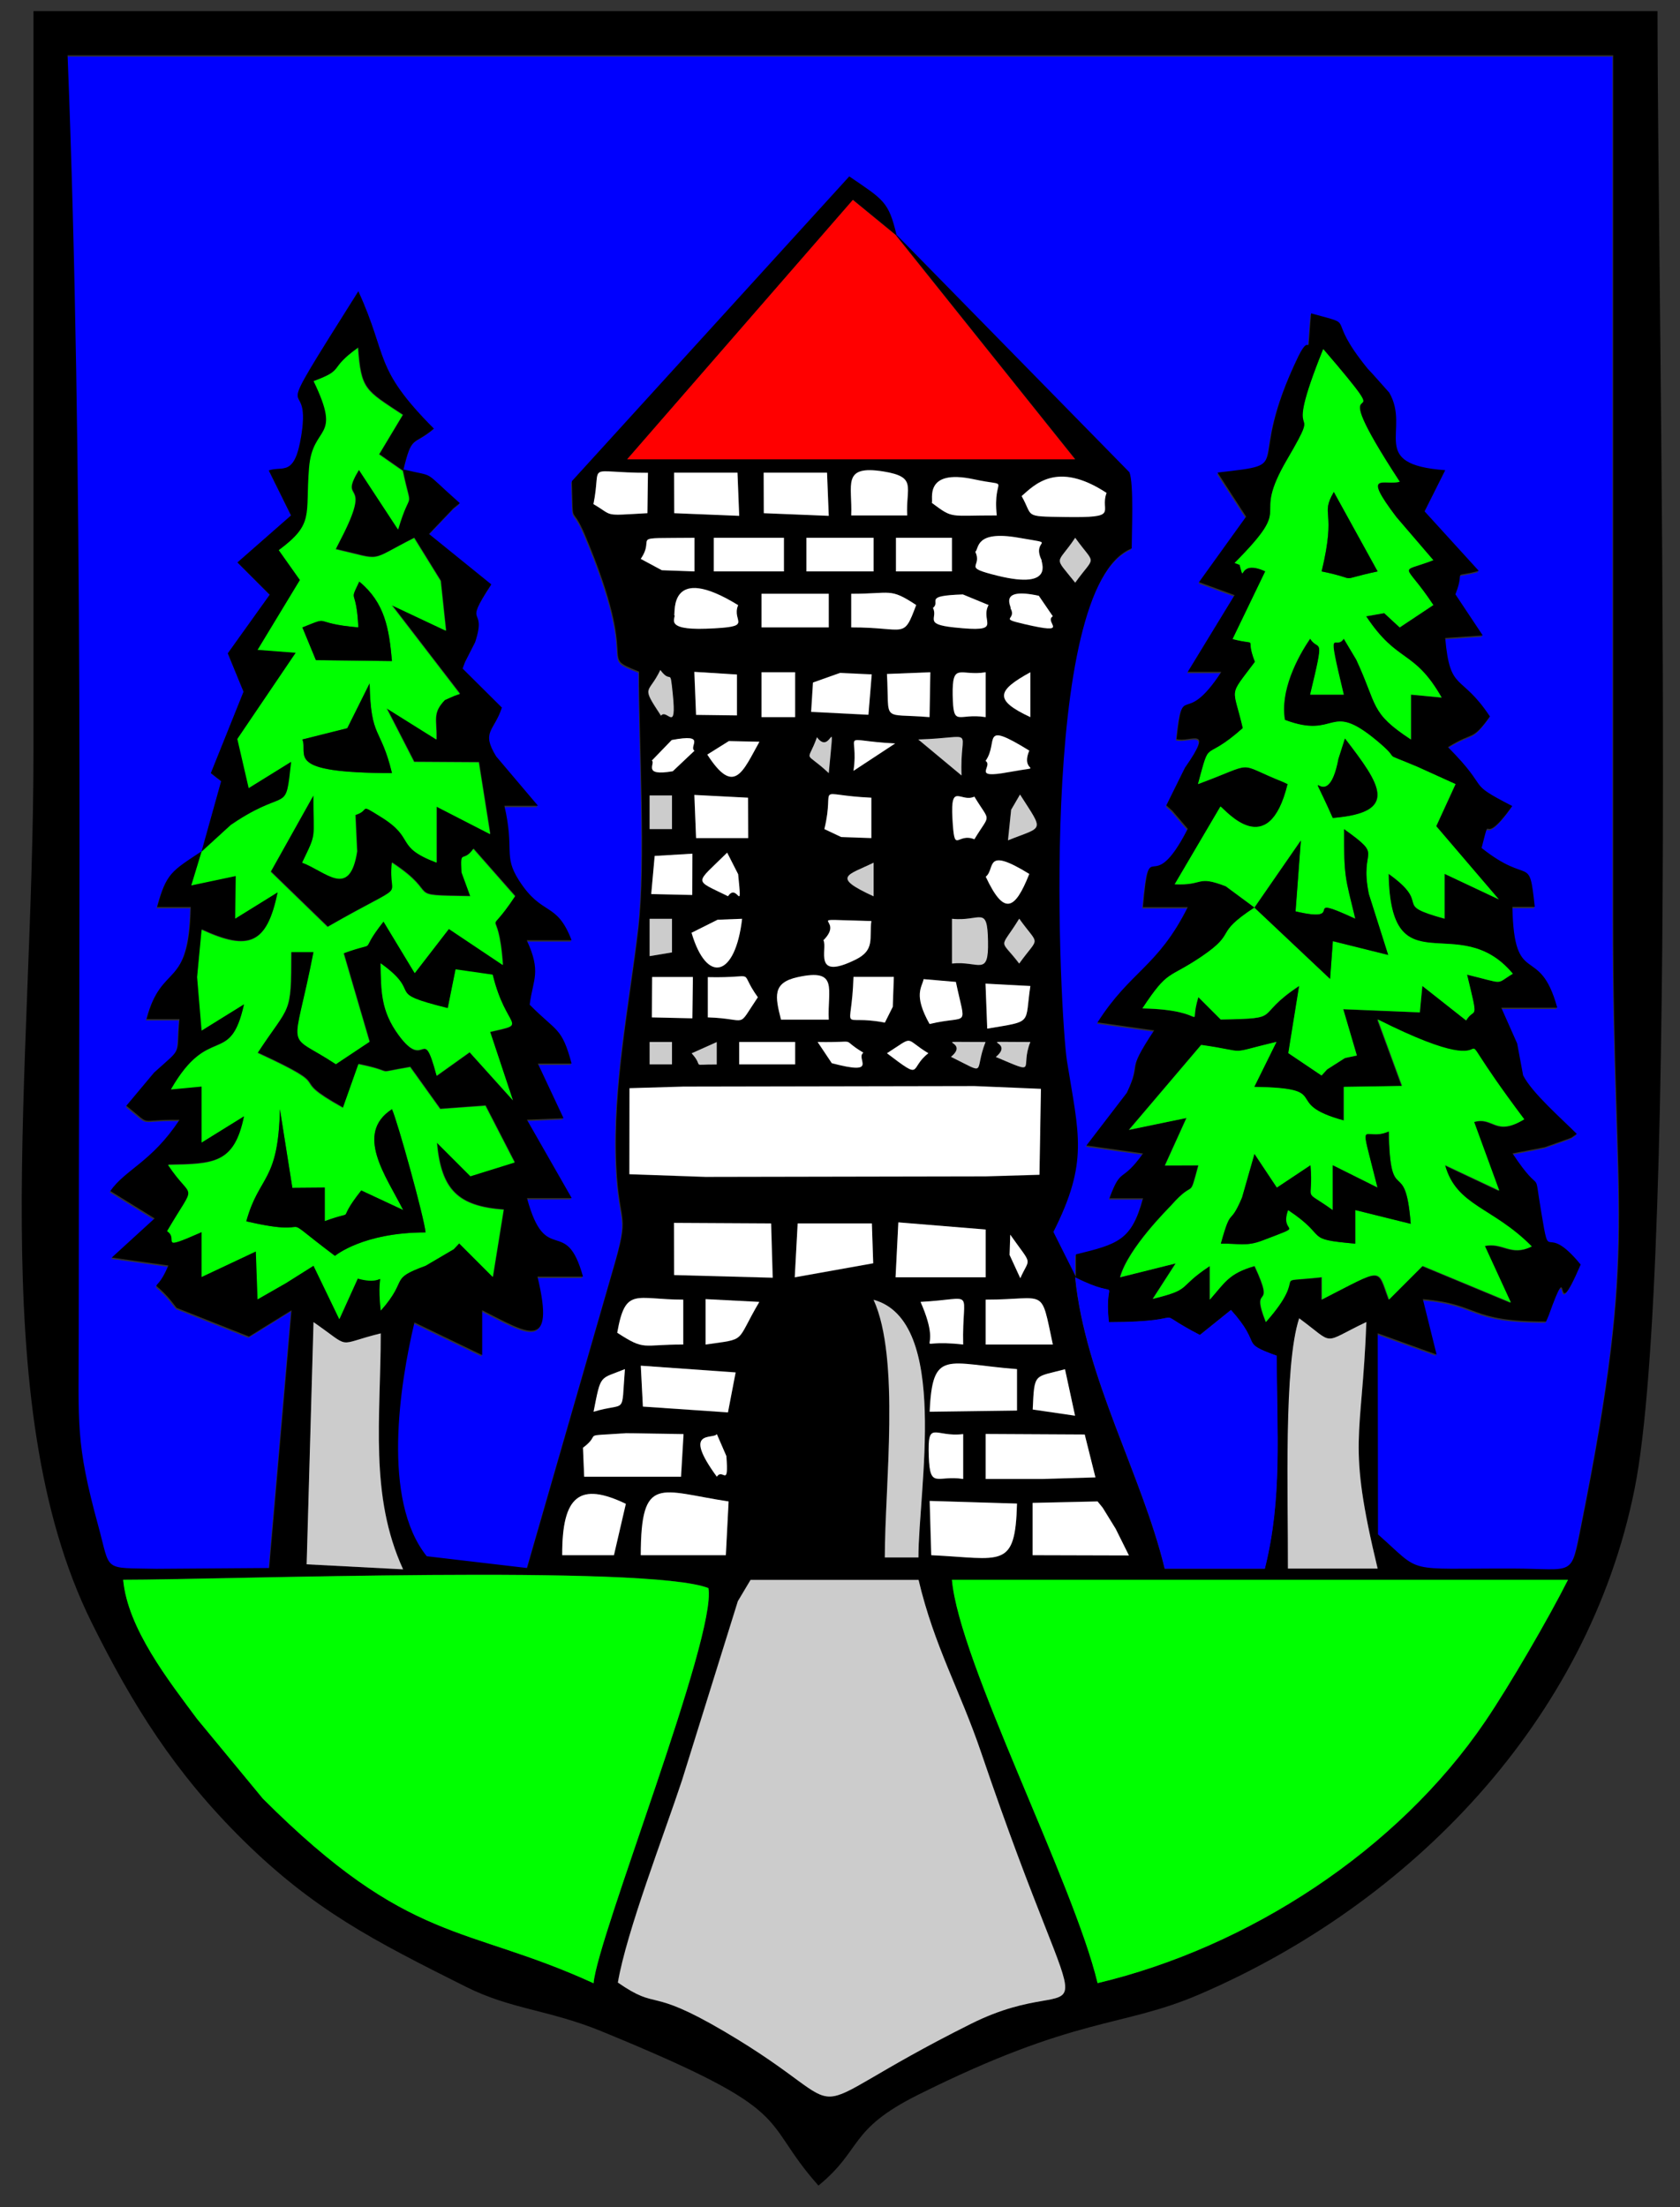 <svg xmlns="http://www.w3.org/2000/svg" viewBox="0 0 12.7 16.679" shape-rendering="geometricPrecision" text-rendering="geometricPrecision" image-rendering="optimizeQuality" fill-rule="evenodd" clip-rule="evenodd"><rect x="0" y="0" width="12.7" height="16.679" fill="#333333" stroke="none"/><defs><style type="text/css"><![CDATA[
    .fil1 {fill:black}
    .fil0 {fill:#0000FE}
    .fil2 {fill:lime}
    .fil3 {fill:#CCCCCC}
    .fil4 {fill:red}
    .fil5 {fill:white}
   ]]></style></defs><g id="_2280594898192"><path class="fil0" d="M1.524 6.435l.148-.53-.039-.03-.039-.031.247-.615-.119-.29.317-.443-.244-.244.405-.355-.168-.34c.105-.038.195.055.246-.265.084-.532-.301.072.431-1.089.229.5.109.573.571 1.038-.16.136-.165.038-.232.317.254.062.128-.007.423.254l-.048.039-.185.194.471.381c-.225.341-.028.148-.122.436l-.076.149-.019.051.297.295c-.059.178-.159.181-.043.369l.316.373h-.254c.078.335-.01.375.109.562.177.279.284.155.399.454h-.339c.112.243.047.291.022.487.206.209.241.166.317.445h-.255l.194.413-.277.011.339.593h-.338c.142.527.293.121.423.593h-.344c.139.577-.08.425-.418.254v.339l-.512-.247c-.111.469-.249 1.341.093 1.767l.758.089.645-2.236c.142-.481.052-.316.03-.809-.027-.605.1-1.221.167-1.787.059-.504.005-1.397.005-1.942-.328-.132.026 0-.408-1.031-.108-.257-.088-.032-.1-.408l2.097-2.303c.26.177.297.189.357.441l1.761 1.795c.033.09.017.457.017.575-.717.29-.541 3.55-.489 3.876.088.555.164.759-.103 1.289l.17.339v-.169c.32-.077.422-.106.508-.424h-.254c.091-.246.087-.103.254-.339l-.428-.06.306-.399c.122-.258-.019-.131.206-.471l-.428-.06c.247-.389.455-.418.682-.871h-.339c.053-.589.054-.036.339-.592l-.117-.137-.045-.04.141-.285c.228-.326.037-.187-.064-.216.05-.46.051-.067.339-.508h-.254l.354-.58-.269-.098.356-.495-.216-.333c.618-.071.195-.013.61-.876.107-.222.061.099.097-.327.371.102.088.001.428.418l.041.044.122.137c.166.284-.168.543.423.586l-.156.311.41.45c-.222.059-.094-.029-.177.177l.207.311-.284.019c.037.416.117.26.338.593-.138.193-.121.11-.317.232.336.339.119.257.486.445-.252.351-.15.003-.232.317.369.292.357.034.402.445h-.169c.012.627.204.266.339.762h-.423l.12.27.045.241c.067.134.292.328.406.443l-.043.029-.199.071-.244.047c.233.354.154.07.217.443.071.421.016.053.298.397-.224.52-.057-.129-.241.383l-.02.047c-.592.001-.494-.131-.932-.169l.104.419-.445-.161.002 1.52c.344.304.182.256 1.02.258.471.001.437.074.518-.33.437-2.181.24-2.295.24-4.585v-6.52h-11.684c.123 3.13.085 6.489.084 9.652 0 .697-.026.825.148 1.461.096.349.028.315.439.324l.853-.006.169-1.948-.321.199-.548-.217c-.213-.283-.173-.054-.062-.32l-.428-.06.324-.296-.335-.207c.116-.164.314-.219.523-.538-.336-.005-.194.057-.402-.106l.21-.251c.223-.201.166-.118.192-.404h-.249c.114-.437.32-.212.334-.847h-.254c.07-.257.107-.269.339-.423z"/><path class="fil1" d="M4.67 14.981c.065-.384.349-1.114.485-1.529l.422-1.353.096-.161h1.27c.12.503.313.831.473 1.304.844 2.486.877 1.573-.08 2.052-1.459.731-.746.712-1.86.057-.586-.344-.491-.152-.807-.371zm-.182.005c-.974-.445-1.389-.284-2.5-1.395l-.498-.603c-.212-.287-.525-.683-.558-1.051.751 0 3.97-.117 4.424.063.064.364-.838 2.631-.868 2.985zm3.81 0c-.182-.763-1.047-2.43-1.101-3.048h4.657c-.144.286-.444.802-.625 1.069-.665.98-1.796 1.709-2.931 1.979zm.137-3.433l.1.201-.728-.002v-.396l.491-.011.039.048.098.159zm-3.592.199c.001-.616.145-.484.664-.406l-.021.406h-.644zm-2.472-1.761c.299.207.158.171.508.085 0 .643-.087 1.224.169 1.783l-.729-.038.052-1.83zm4.657 1.351l.66.02c-.012.501-.115.415-.649.39l-.012-.41zm-2.777.41c-.002-.454.135-.554.481-.388l-.09.388h-.391zm4.03-.587l-.407.012h-.423v-.339l.749.004.081.324zm-1.259-.159c-.01-.285.044-.142.26-.169v.339c-.198-.031-.251.081-.26-.17zm-1.531-.002c.019.249-.027.087-.072.156-.267-.364-.026-.278 0-.322l.072.166zm-.342.156h-.732l-.009-.217c.157-.118-.042-.085.328-.111l.433.007-.019.322zm2.657-.508c.013-.282.009-.241.244-.304l.076.351-.321-.047zm-.118-.305v.313l-.661.009c.021-.478.128-.362.66-.322zm-2.844-.026l.717.051-.058.302-.643-.044-.016-.309zm-.356.348c.057-.29.044-.242.237-.322-.029.36.019.245-.237.322zm5.926 1.185h-.677c.002-.55-.033-1.533.085-1.891.279.205.161.193.508.028-.035.904-.149.894.085 1.863zm-2.963-2.032c.467 0 .413-.105.508.339h-.508v-.339zm-2.286.339c-.315-.001-.285.05-.499-.089.062-.35.136-.25.499-.25v.339zm2.963-.508c.381.193.212-.05.254.338.691-.001.268-.121.688.097l.235-.189c.248.278.054.24.346.346 0 .578.044 1.075-.09 1.609h-.757c-.172-.71-.6-1.439-.677-2.202zm-.847.508c-.446-.05-.124.126-.322-.322.43-.023.312-.113.322.322zm-.593 1.609c0-.541.118-1.504-.085-1.947.579.159.339 1.434.339 1.947h-.254zm-1.354-1.951l.406.021c-.185.313-.087.275-.406.322v-.342zm2.303-.487c.173.245.149.164.076.329l-.081-.176.005-.153zm-.846-.094l.66.054v.361h-.681l.021-.415zm-1.694.005l.734.004.012.41-.746-.02v-.394zm.933.004h.561l.01.301-.593.106.022-.406zm-.865-1.033l2.201-.004.502.021-.011.649-.407.012-2.117.004-.576-.021v-.649l.407-.012zm2.363-.226c.161-.134-.216-.113.261-.113-.082.201.067.251-.261.113zm-.339-.001c.161-.132-.216-.112.261-.112-.091.231.022.251-.261.112zm-.484-.027c.215-.138.126-.113.313 0-.151.115-.034.212-.313 0zm-.179-.004c-.063.043.124.175-.239.079l-.107-.16c.335.007.151-.036.346.081zm-.938.088v-.169h.423v.169h-.423zm-.36-.085l.19-.085v.169c-.21-.001-.088.028-.19-.085zm-.318.085v-.169h.169v.169h-.169zm4.657 1.947c-.124-.314.084-.059-.085-.423-.196.056-.225.125-.339.254v-.254c-.255.169-.126.173-.431.248l.173-.268-.42.105c.06-.22.369-.523.387-.544.185-.211.13-.025.205-.302l-.253.001.163-.359-.435.09.546-.642c.382.054.171.072.569-.023l-.168.34c.617.01.19.122.677.254v-.254l.438-.007-.184-.501c1.195.6.348-.258 1.108.755-.22.132-.23-.023-.379.02l.19.519-.41-.193c.086.311.359.314.656.615-.16.077-.215-.033-.355-.004l.197.428-.667-.277-.254.254c-.092-.244-.031-.243-.508 0v-.169c-.426.046-.077-.051-.423.339zm-2.117-2.558l.339.018c-.044.293.025.263-.326.322l-.013-.34zm-.224-.012c.076.362.103.245-.199.318-.126-.223-.057-.278-.045-.339l.244.021zm-.47-.037l-.008.226-.06.12c-.355-.068-.251.105-.237-.345h.305zm-1.519 0l-.004.312-.306-.007.002-.305h.308zm.793.001c.313-.069.224.091.235.321h-.361c-.044-.175-.067-.278.126-.321zm-.68-.001c.398.01.219-.07.378.152-.166.247-.061.162-.378.152v-.305zm-2.049.745c-.108-.404-.08-.024-.286-.304-.136-.185-.133-.333-.137-.543.334.239.006.213.508.339l.059-.293.28.04c.102.42.281.364-.019.432l.172.517-.327-.363-.248.177zm4.402-1.185c.155.216.155.122 0 .339-.152-.199-.149-.095 0-.339zm-.236.169c.005.274-.068.147-.272.169v-.339c.216.023.267-.108.272.169zm-1.858-.169c-.051.441-.267.499-.382.106l.198-.099.185-.007zm.977.017c-.017.129.03.217-.118.291-.33.164-.21-.083-.244-.146.177-.177-.206-.159.362-.145zm-1.507.237l-.169.028v-.282h.169v.254zm2.701-.593c-.11.279-.192.313-.329.021.075-.06-.017-.234.329-.021zm-1.177-.085v.254c-.325-.149-.193-.159 0-.254zm-1.023.087c.033.323-.004.057-.077.167-.263-.13-.251-.086-.006-.329l.083.163zm-.346-.155l-.001.312-.31-.007.026-.288.285-.017zm2.476-.447c.183.287.18.237-.091.346l.024-.231.067-.115zm-.345.016c.123.204.123.118 0 .322-.135-.054-.149.127-.166-.159-.016-.275.062-.116.166-.163zm-.779.313l-.228-.008-.127-.06c.086-.352-.097-.259.355-.237v.305zm-.931-.305l.001.305h-.394l-.013-.326.406.021zm-.576.237h-.169v-.254h.169v.254zm2.543-.43c-.286.052-.112-.045-.172-.085.102-.144-.045-.308.33-.077-.077.182.149.106-.158.163zm-2.537-.007c-.235.041-.128-.06-.158-.081l.15-.155c.272-.051.124.049.172.081l-.164.155zm1.18.014c-.191-.179-.164-.064-.089-.271.112.154.138-.244.089.271zm.677-.254c.455-.015.31-.103.327.272l-.327-.272zm-.491.237c.046-.307-.126-.23.315-.207l-.315.207zm-1.105-.123l.163-.102.231.005c-.125.224-.189.414-.394.097zm2.442-.283c-.279-.13-.251-.201 0-.339v.339zm-.587-.167c-.005-.254.059-.139.249-.172v.339c-.212-.034-.244.086-.249-.167zm-.497-.159l.328-.013-.006.339c-.373-.03-.301.048-.322-.326zm-.116.004l-.025.305-.433-.022.014-.221.203-.072.24.011zm-.578-.017v.339h-.254v-.339h.254zm-.44.017v.309l-.309-.004-.013-.325.322.02zm-.486.148c.031.304-.044.106-.089.163-.155-.236-.095-.156-.005-.345.084.115.072-.033.094.182zm2.654-.53c-.197-.046-.049-.03-.101-.119.01-.009-.097-.161.213-.094l.106.155c-.072.044.149.144-.219.058zm-.529.025c-.231-.024-.117-.069-.157-.147.062-.05-.081-.091.226-.102l.194.08c-.07.129.128.21-.263.169zm-.284-.169c-.099.265-.074.169-.491.169v-.254c.306.001.289-.048.491.085zm-.66.169h-.508v-.254h.508v.254zm-.927.009c-.333.012-.22-.088-.241-.104.009-.013-.045-.399.483-.074-.055.13.138.165-.242.178zm2.79-.686c.156.216.156.122 0 .339-.168-.211-.141-.127 0-.339zm-.585.287c-.28-.069-.112-.06-.17-.181.029-.022-.005-.165.324-.107.32.056.094.001.177.17-.009.008.106.225-.331.118zm-.346-.033h-.423v-.254h.423v.254zm-.593 0h-.508v-.254h.508v.254zm-.677 0h-.53v-.254h.53v.254zm-.924-.009l-.16-.086c.121-.177-.117-.154.406-.159v.254l-.247-.009zm3.041-.403c-.312-.005-.23-.001-.321-.158.094-.082.264-.272.642-.024-.055.147.112.188-.321.182zm-.509-.012c-.366-.001-.326.028-.491-.095.013-.019-.065-.26.318-.178.297.064.14-.038.173.273zm-.857-.332c.257.042.169.116.179.332h-.423c.01-.23-.075-.383.244-.332zm-.426.01l.013.326-.491-.02-.001-.305h.479zm-.677 0l.013.326-.491-.02-.001-.305h.479zm-.681.305c-.342.02-.251.025-.407-.068.065-.328-.079-.237.412-.237l-.004.305zm1.879-2.1l1.355 1.693h-3.386l1.706-1.96.326.267zm2.709 5.08l-.215-.159c-.225-.087-.161-.004-.386-.015l.346-.588c.038.025.363.423.508-.169l-.034-.016c-.371-.148-.188-.153-.644.016.099-.367.031-.149.339-.423-.074-.322-.114-.227.092-.501-.082-.206.045-.118-.169-.172l.247-.512c-.218-.1-.15.114-.194-.049l-.038-.014c.477-.48.107-.289.399-.785.298-.507-.063 0 .271-.831l.105.123c.487.579-.163-.094.473.879-.113.033-.294-.086-.025.268l.279.325c-.271.105-.221.003 0 .339l-.254.169-.117-.108-.137.024c.239.361.359.245.571.614l-.232-.022v.339c-.312-.205-.249-.251-.413-.603l-.095-.159c-.063.101-.136-.142 0 .423h-.254c.115-.475.066-.318 0-.423-.1.145-.229.399-.191.614.399.151.326-.149.691.154.22.183-.004.068.31.2l.289.131-.146.318.473.553-.41-.193v.339c-.412-.113-.083-.096-.423-.339.014.877.528.261.939.755-.137.082-.051.078-.346.007.09.376.058.237-.007.346l-.331-.261-.019.2-.579-.024.103.35-.09.019-.135.086-.042.046-.251-.169.082-.508c-.358.237-.102.244-.593.254l-.169-.169c-.084.268.114.096-.423.085.2-.302.189-.216.452-.395.272-.186.08-.16.395-.367zm-6.435-3.302c.072.337.064.109-.035.443l-.296-.451c-.158.263.097.054-.117.484l-.059.116c.367.084.235.097.593-.085l.201.325.04.376-.41-.193.515.67-.04.014-.073.032c-.097.102-.06.144-.064.299l-.377-.236.208.405.489.003.086.543-.405-.208v.423c-.322-.123-.152-.18-.421-.346-.175-.108-.076-.049-.193-.014l.013.276c-.056.361-.233.152-.415.084.113-.235.085-.164.085-.508l-.323.577.43.417c.648-.372.453-.18.486-.486.388.255.067.245.593.254l-.066-.18c-.01-.188.007-.063.089-.178l.315.358c-.238.36-.128.012-.092.52l-.408-.273-.258.334-.236-.39c-.211.266-.009.134-.302.24l.196.669-.254.169c-.391-.258-.324-.051-.169-.847h-.169c0 .491-.009.387-.254.762.636.293.186.159.645.415l.117-.33c.314.064.086.072.391.022l.227.317.342-.025.221.429-.334.104-.254-.254c.033.361.162.482.505.507l-.082.508-.254-.254-.041.044-.213.125c-.284.103-.124.097-.339.339-.042-.387.086-.17-.174-.242l-.139.307-.195-.404-.208.131-.215.123-.013-.362-.41.193v-.339c-.342.15-.167.053-.261-.007.23-.392.197-.216.007-.501.343-.007.501-.005.575-.368l-.321.199v-.423l-.232.022c.288-.503.447-.165.553-.644l-.321.199-.034-.404.034-.358c.354.163.494.112.575-.283l-.321.199.004-.322-.336.071.078-.256c-.232.154-.269.166-.339.423h.254c-.013.635-.22.41-.334.847h.249c-.026.286.031.203-.192.404l-.21.251c.208.164.066.101.402.106-.21.319-.408.374-.523.538l.335.207-.324.296.428.06c-.111.266-.15.037.062.32l.548.217.321-.199-.169 1.948-.853.006c-.411-.009-.343.026-.439-.324-.174-.635-.148-.764-.148-1.461 0-3.163.039-6.523-.084-9.652h11.684v6.52c0 2.291.197 2.404-.24 4.585-.081.403-.047.331-.518.33-.839-.002-.676.045-1.02-.258l-.002-1.52.445.161-.104-.419c.437.038.34.17.932.169l.02-.047c.183-.512.017.137.241-.383-.282-.344-.228.025-.298-.397-.063-.373.017-.089-.217-.443l.244-.047.199-.071.043-.029c-.114-.115-.339-.31-.406-.443l-.045-.241-.12-.27h.423c-.135-.496-.327-.135-.339-.762h.169c-.044-.41-.033-.153-.402-.445.082-.314-.02.034.232-.317-.367-.189-.15-.107-.486-.445.195-.123.179-.04.317-.232-.221-.333-.301-.177-.338-.593l.284-.019-.207-.311c.083-.206-.045-.118.177-.177l-.41-.45.156-.311c-.592-.043-.258-.301-.423-.586l-.122-.137-.041-.044c-.34-.418-.057-.316-.428-.418-.035.426.01.105-.097.327-.415.862.008.805-.61.876l.216.333-.356.495.269.098-.354.58h.254c-.288.441-.289.048-.339.508.1.029.292-.11.064.216l-.141.285.045.04.117.137c-.285.557-.286.003-.339.592h.339c-.227.453-.435.482-.682.871l.428.06c-.226.34-.084.214-.206.471l-.306.399.428.06c-.168.235-.163.092-.254.339h.254c-.086.318-.189.346-.508.424v.169l-.17-.339c.268-.53.192-.734.103-1.289-.052-.326-.228-3.586.489-3.876 0-.118.017-.486-.017-.575l-1.761-1.795c-.06-.252-.098-.264-.357-.441l-2.097 2.303c.011.376-.009.151.1.408.434 1.03.081.899.408 1.031 0 .545.054 1.438-.005 1.942-.066.567-.193 1.183-.167 1.787.022.493.112.328-.03.809l-.645 2.236-.758-.089c-.342-.426-.204-1.298-.093-1.767l.512.247v-.339c.338.171.557.323.418-.254h.344c-.13-.472-.281-.065-.423-.593h.338l-.339-.593.277-.011-.194-.413h.255c-.075-.278-.111-.236-.317-.445.025-.196.09-.244-.022-.487h.339c-.115-.299-.221-.175-.399-.454-.119-.187-.031-.227-.109-.562h.254l-.316-.373c-.116-.188-.016-.19.043-.369l-.297-.295.019-.051.076-.149c.094-.288-.103-.095.122-.436l-.471-.381.185-.194.048-.039c-.296-.261-.169-.192-.423-.254zm3.14 12.961c.336-.275.222-.421.753-.686 1.204-.601 1.531-.504 2.122-.757 1.605-.688 2.942-2.07 3.294-3.818.342-1.697.174-8.91.174-11.171h-12.277v5.588c0 2.415-.382 4.931.439 6.588.311.627.63 1.137 1.147 1.647.535.526.978.754 1.686 1.108.338.169.626.173 1.02.334 1.516.621 1.178.644 1.642 1.167z"/><path class="fil2" d="M8.297 14.986c1.136-.27 2.266-1 2.931-1.979.181-.266.481-.782.625-1.069h-4.657c.053.618.919 2.285 1.101 3.048zM4.487 14.986c.031-.354.933-2.621.868-2.985-.455-.18-3.673-.063-4.424-.063.033.368.345.764.558 1.051l.498.603c1.111 1.111 1.526.949 2.5 1.395z"/><path class="fil3" d="M4.67 14.981c.316.219.221.026.807.371 1.114.655.4.673 1.86-.057.957-.479.924.434.08-2.052-.161-.473-.354-.801-.473-1.304h-1.27l-.096.161-.422 1.353c-.137.414-.42 1.145-.485 1.529z"/><path class="fil2" d="M2.963 8.382c.042.091.244.82.254.931-.473 0-.682.176-.685.177-.496-.374-.077-.123-.67-.261.097-.351.242-.289.254-.847l.094.594.245-.002v.254c.267-.098.065.034.276-.232l.317.148c-.131-.258-.369-.578-.085-.762zm-.169-3.217c.009.424.083.321.169.677-.828-.001-.631-.138-.677-.254l.339-.085.169-.339zm-.085-.423c-.015-.316-.074-.174.007-.346.193.159.225.353.247.6l-.575-.007-.102-.247c.232-.092.054-.032.423 0zm-1.185 1.693l-.078.256.336-.071-.004.322.321-.199c-.081.395-.22.447-.575.283l-.034.358.034.404.321-.199c-.106.479-.264.14-.553.644l.232-.022v.423l.321-.199c-.074.363-.232.361-.575.368.189.285.222.109-.007.501.095.06-.08.157.261.007v.339l.41-.193.013.362.215-.123.208-.131.195.404.139-.307c.261.072.132-.144.174.242.215-.242.055-.235.339-.339l.213-.125.041-.044.254.254.082-.508c-.343-.026-.473-.146-.505-.507l.254.254.334-.104-.221-.429-.342.025-.227-.317c-.304.05-.077.042-.391-.022l-.117.33c-.46-.255-.01-.122-.645-.415.245-.375.254-.271.254-.762h.169c-.154.795-.222.589.169.847l.254-.169-.196-.669c.293-.106.091.026.302-.24l.236.39.258-.334.408.273c-.035-.508-.146-.16.092-.52l-.315-.358c-.082.115-.099-.009-.089.178l.066.18c-.526-.009-.205.001-.593-.254-.034.306.162.115-.486.486l-.43-.417.323-.577c0 .344.028.273-.085.508.182.068.359.276.415-.084l-.013-.276c.117-.035.019-.094.193.014.269.166.099.223.421.346v-.423l.405.208-.086-.543-.489-.003-.208-.405.377.236c.003-.155-.033-.198.064-.299l.073-.032.04-.014-.515-.67.41.193-.04-.376-.201-.325c-.358.181-.225.169-.593.085l.059-.116c.214-.43-.041-.222.117-.484l.296.451c.099-.334.107-.106.035-.443l-.179-.125.179-.298c-.286-.189-.315-.19-.339-.508-.235.168-.091.163-.339.254.219.455-.007.32-.034.658-.029.362.042.419-.229.62l.16.226-.32.528.288.022-.441.651.086.372.321-.199c-.044.396-.018.194-.405.442l-.051.034-.221.202zM9.483 6.858l.35-.506-.04.535c.412.097.013-.148.452.056-.077-.32-.085-.308-.085-.677.311.223.112.125.187.49l.146.46-.418-.104-.021.285-.572-.539zm.593-.677c-.233-.526-.047.029.043-.447l.049-.153c.269.349.415.558-.092.6zm-.085-1.863c.115-.479-.015-.416.092-.6l.331.6c-.337.072-.11.064-.423 0zm-.508 2.54c-.316.207-.123.181-.395.367-.263.179-.252.093-.452.395.537.011.339.183.423-.085l.169.169c.49-.009.234-.017.593-.254l-.082.508.251.169.042-.046.135-.086.09-.019-.103-.35.579.024.019-.2.331.261c.066-.109.098.03.007-.346.295.071.209.075.346-.007-.411-.494-.924.122-.939-.755.341.243.011.225.423.339v-.339l.41.193-.473-.553.146-.318-.289-.131c-.314-.132-.089-.018-.31-.2-.366-.303-.292-.003-.691-.154-.038-.216.091-.47.191-.614.066.106.115-.052 0 .423h.254c-.136-.566-.063-.322 0-.423l.095.159c.164.352.101.398.413.603v-.339l.232.022c-.211-.369-.332-.253-.571-.614l.137-.024.117.108.254-.169c-.221-.336-.271-.234 0-.339l-.279-.325c-.269-.354-.088-.235.025-.268-.636-.973.014-.3-.473-.879l-.105-.123c-.335.832.026.324-.271.831-.291.496.078.305-.399.785l.038.014c.044.164-.023-.05.194.049l-.247.512c.214.055.087-.033.169.172-.205.274-.166.178-.092.501-.308.274-.239.056-.339.423.456-.168.272-.164.644-.016l.034.016c-.145.593-.47.195-.508.169l-.346.588c.225.011.161-.071.386.015l.215.159zM10.075 8.805l.339.169c-.145-.582-.115-.336.085-.423.01.593.124.166.166.697l-.419-.104v.254c-.401-.036-.19-.043-.508-.254-.071.195.157.095-.194.23-.123.047-.178.021-.314.024.082-.296.062-.117.16-.348l.094-.329.169.254.254-.169c.026.299-.073.165.169.339v-.339zm.522-.599l-.438.007v.254c-.487-.132-.061-.244-.677-.254l.168-.34c-.398.095-.188.077-.569.023l-.546.642.435-.09-.163.359.253-.001c-.075.277-.02.092-.205.302-.019.021-.327.324-.387.544l.42-.105-.173.268c.305-.075.176-.08.431-.248v.254c.114-.129.143-.198.339-.254.169.364-.04.11.085.423.346-.39-.003-.292.423-.339v.169c.477-.243.416-.244.508 0l.254-.254.667.277-.197-.428c.14-.029.196.081.355.004-.296-.3-.57-.304-.656-.615l.41.193-.19-.519c.149-.043.16.113.379-.02-.76-1.013.087-.154-1.108-.755l.184.501z"/><path class="fil4" d="M6.773 1.778l-.326-.267-1.706 1.96h3.386l-1.355-1.693z"/><path class="fil0" d="M8.128 9.652c.077.763.505 1.492.677 2.202h.757c.134-.534.09-1.032.09-1.609-.292-.106-.098-.068-.346-.346l-.235.189c-.421-.218.003-.098-.688-.097-.042-.388.126-.146-.254-.338z"/><path class="fil5" d="M4.758 8.873l.576.02 2.117-.004.407-.012.011-.649-.502-.021-2.201.004-.407.012z"/><path class="fil1" d="M1.524 6.435l.221-.202.051-.034c.387-.247.361-.046.405-.442l-.321.199-.086-.372.441-.651-.288-.022.32-.528-.16-.226c.271-.201.2-.259.229-.62.027-.338.254-.203.034-.658.247-.091.103-.086.339-.254.024.318.052.319.339.508l-.179.298.179.125c.067-.279.072-.181.232-.317-.462-.464-.342-.538-.571-1.038-.732 1.161-.347.557-.431 1.089-.051.321-.141.227-.246.265l.168.34-.405.355.244.244-.317.443.119.29-.247.615.039.031.039.03-.148.53z"/><path class="fil3" d="M9.737 11.853h.677c-.233-.969-.119-.958-.085-1.863-.347.165-.229.177-.508-.028-.118.358-.083 1.341-.085 1.891zM2.318 11.821l.729.038c-.256-.559-.169-1.141-.169-1.783-.35.086-.209.122-.508-.085l-.052 1.83z"/><path class="fil1" d="M10.414 8.975l-.339-.169v.339c-.242-.173-.143-.039-.169-.339l-.254.169-.169-.254-.094.329c-.098.231-.078.052-.16.348.136-.003.191.023.314-.024.351-.134.123-.035.194-.23.318.21.107.218.508.254v-.254l.419.104c-.041-.531-.156-.104-.166-.697-.2.087-.229-.159-.085.423zM2.963 8.382c-.284.184-.046.504.085.762l-.317-.148c-.211.266-.009.134-.276.232v-.254l-.245.002-.094-.594c-.012.557-.157.495-.254.847.593.139.174-.112.67.261.002-.001.211-.177.685-.177-.01-.111-.212-.84-.254-.931z"/><path class="fil2" d="M3.302 8.128l.248-.177.327.363-.172-.517c.3-.068.121-.012.019-.432l-.28-.04-.059.293c-.502-.125-.174-.1-.508-.339.004.209.001.358.137.543.206.28.178-.1.286.304z"/><path class="fil3" d="M6.689 11.769h.254c0-.513.24-1.788-.339-1.947.203.444.085 1.406.085 1.947z"/><path class="fil1" d="M9.483 6.858l.572.539.021-.285.418.104-.146-.46c-.075-.365.124-.268-.187-.49-.001.369.008.358.085.677-.44-.203-.041.042-.452-.056l.04-.535-.35.506z"/><path class="fil5" d="M5.096 9.635l.745.02-.012-.41-.734-.004zM4.843 11.752h.644l.021-.406c-.519-.078-.663-.21-.664.406zM7.451 11.176h.423l.407-.012-.081-.324-.749-.004zM6.77 9.652h.681v-.361l-.66-.054zM7.039 11.752c.534.025.636.112.649-.39l-.66-.02.012.41zM7.806 11.752l.728.002-.1-.201-.098-.159-.039-.048-.491.011v.396zM4.407 10.942l.009.217h.732l.019-.322-.433-.007c-.37.026-.171-.007-.328.111zM7.027 10.668l.661-.009v-.313c-.532-.041-.639-.157-.66.322z"/><path class="fil1" d="M2.709 4.741c-.369-.032-.191-.092-.423 0l.102.247.575.007c-.022-.247-.054-.441-.247-.6-.081.172-.022.03-.007.346zM2.625 5.503l-.339.085c.047.116-.15.253.677.254-.086-.356-.16-.253-.169-.677l-.169.339z"/><path class="fil5" d="M4.86 10.629l.643.044.058-.302-.717-.051zM6.008 9.652l.593-.106-.01-.301h-.561zM4.25 11.752h.391l.09-.388c-.346-.166-.483-.066-.481.388zM7.451 10.16h.508c-.095-.444-.041-.339-.508-.339v.339zM4.666 10.071c.214.139.183.088.499.089v-.339c-.362 0-.437-.1-.499.25zM7.723 3.749c.09.157.009.153.321.158.434.007.266-.035.321-.182-.377-.248-.547-.058-.642.024zM5.097 3.878l.491.02-.013-.326h-.479zM5.774 3.878l.491.02-.013-.326h-.479z"/><path class="fil1" d="M10.075 6.181c.507-.042.361-.251.092-.6l-.049.153c-.09.476-.277-.079-.043.447z"/><path class="fil5" d="M7.373 4.17c.057.121-.11.112.17.181.437.107.323-.11.331-.118-.082-.169.143-.115-.177-.17-.329-.057-.295.085-.324.107z"/><path class="fil1" d="M9.991 4.318c.314.064.086.072.423 0l-.331-.6c-.106.184.024.121-.092.6z"/><path class="fil5" d="M6.435 3.895h.423c-.011-.216.077-.29-.179-.332-.319-.051-.234.101-.244.332zM5.396 4.318h.53v-.254h-.53zM5.757 4.741h.508v-.254h-.508zM6.096 4.318h.508v-.254h-.508zM6.146 5.158l-.014.221.433.022.025-.305-.24-.011-.203.072zM5.262 6.333h.394l-.001-.305-.406-.021zM7.044 3.8c.166.123.125.094.491.095-.034-.31.124-.209-.173-.273-.383-.082-.305.158-.318.178zM5.097 4.647c.021.016-.092.116.241.104.379-.014.187-.048.242-.178-.527-.324-.474.061-.483.074zM4.487 3.81c.157.092.065.087.407.068l.004-.305c-.49 0-.346-.09-.412.237zM5.904 7.705h.361c-.011-.23.078-.39-.235-.321-.193.042-.17.146-.126.321zM6.435 4.741c.417-.001.392.096.491-.169-.202-.133-.185-.084-.491-.085v.254zM6.773 4.318h.423v-.254h-.423zM5.351 7.688c.317.01.212.094.378-.152-.16-.223.02-.143-.378-.152v.305zM6.232 6.265l.127.06.228.008v-.305c-.453-.021-.269-.115-.355.237zM6.225 7.105c.034.063-.086.309.244.146.148-.073.101-.162.118-.291-.568-.014-.185-.032-.362.145zM7.027 5.419l.006-.339-.328.013c.021.374-.051.295.322.326zM6.689 7.728l.06-.12.008-.226h-.305c-.014.451-.118.277.237.345zM5.334 10.16c.319-.046.221-.009.406-.322l-.406-.021v.342zM5.262 5.402l.309.004v-.309l-.322-.02zM5.228 7.049c.116.392.331.334.382-.106l-.185.007-.198.099zM7.053 4.594c.04.078-.074.122.157.147.391.042.194-.039.263-.169l-.194-.08c-.306.01-.163.051-.226.102zM7.463 7.773c.351-.059.282-.029.326-.322l-.339-.018.013.34zM4.928 7.688l.306.007.004-.312h-.308z"/><path class="fil3" d="M7.197 7.281c.204-.022.278.105.272-.169-.005-.277-.056-.146-.272-.169v.339z"/><path class="fil5" d="M4.843 4.223l.16.086.247.009v-.254c-.523.005-.285-.018-.406.159zM7.281 10.16c-.01-.434.108-.345-.322-.322.198.448-.124.272.322.322zM4.923 6.756l.31.007.001-.312-.285.017zM7.027 7.738c.302-.072.275.044.199-.318l-.244-.021c-.011.061-.08.116.045.339zM5.757 5.419h.254v-.339h-.254zM7.281 11.176v-.339c-.216.027-.27-.116-.26.169.009.251.062.139.26.17zM7.806 10.651l.321.047-.076-.351c-.236.063-.231.022-.244.304zM7.451 5.419v-.339c-.19.032-.253-.083-.249.172.005.253.037.133.249.167zM5.588 8.043h.423v-.169h-.423zM7.639 4.596c.052.09-.096.073.101.119.368.086.147-.015.219-.058l-.106-.155c-.311-.067-.204.085-.213.094zM7.451 5.75c.06.041-.114.138.172.085.307-.056.081.02.158-.163-.376-.231-.228-.067-.33.077zM5.347 5.702c.204.317.268.128.394-.097l-.231-.005-.163.102zM7.452 6.625c.137.292.218.258.329-.021-.346-.213-.253-.038-.329.021zM4.928 5.747c.03.021-.077.121.158.081l.164-.155c-.048-.032.1-.132-.172-.081l-.15.155zM7.366 6.342c.123-.204.123-.118 0-.322-.104.047-.181-.112-.166.163.016.286.031.104.166.159zM5.503 6.773c.073-.11.11.156.077-.167l-.083-.163c-.245.243-.257.199.006.329zM6.527 7.955c-.195-.117-.011-.075-.346-.081l.107.16c.363.096.176-.036.239-.079zM4.487 10.668c.256-.077.208.038.237-.322-.194.079-.18.032-.237.322z"/><path class="fil3" d="M7.269 5.86c-.017-.375.128-.286-.327-.272l.327.272zM4.911 7.225l.169-.028v-.254h-.169zM4.997 5.408c.045-.057.12.141.089-.163-.022-.215-.01-.067-.094-.182-.09.189-.15.109.005.345zM7.62 6.35c.271-.109.274-.059.091-.346l-.067.115-.024.231z"/><path class="fil5" d="M5.419 11.159c.045-.069.091.093.072-.156l-.072-.166c-.026.043-.267-.043 0 .322zM7.789 5.419v-.339c-.251.138-.279.209 0 .339z"/><path class="fil3" d="M8.128 4.403c.156-.216.156-.122 0-.339-.141.212-.168.128 0 .339zM4.911 6.265h.169v-.254h-.169zM7.705 7.281c.155-.216.155-.122 0-.339-.149.243-.152.14 0 .339z"/><path class="fil5" d="M6.705 7.959c.279.212.163.115.313 0-.188-.113-.098-.138-.313 0zM6.452 5.825l.315-.207c-.442-.023-.269-.1-.315.207z"/><path class="fil3" d="M7.189 7.986c.283.14.17.12.261-.112-.477 0-.101-.02-.261.112zM7.528 7.987c.328.139.179.088.261-.113-.478 0-.1-.021-.261.113zM6.604 6.773v-.254c-.193.095-.325.105 0 .254zM5.228 7.959c.103.113-.02.083.19.085v-.169l-.19.085zM4.911 8.043h.169v-.169h-.169zM6.265 5.842c.048-.514.023-.117-.089-.271-.074.207-.102.092.089.271z"/><path class="fil5" d="M7.713 9.659c.073-.165.097-.084-.076-.329l-.005.153.081.176z"/></g></svg>